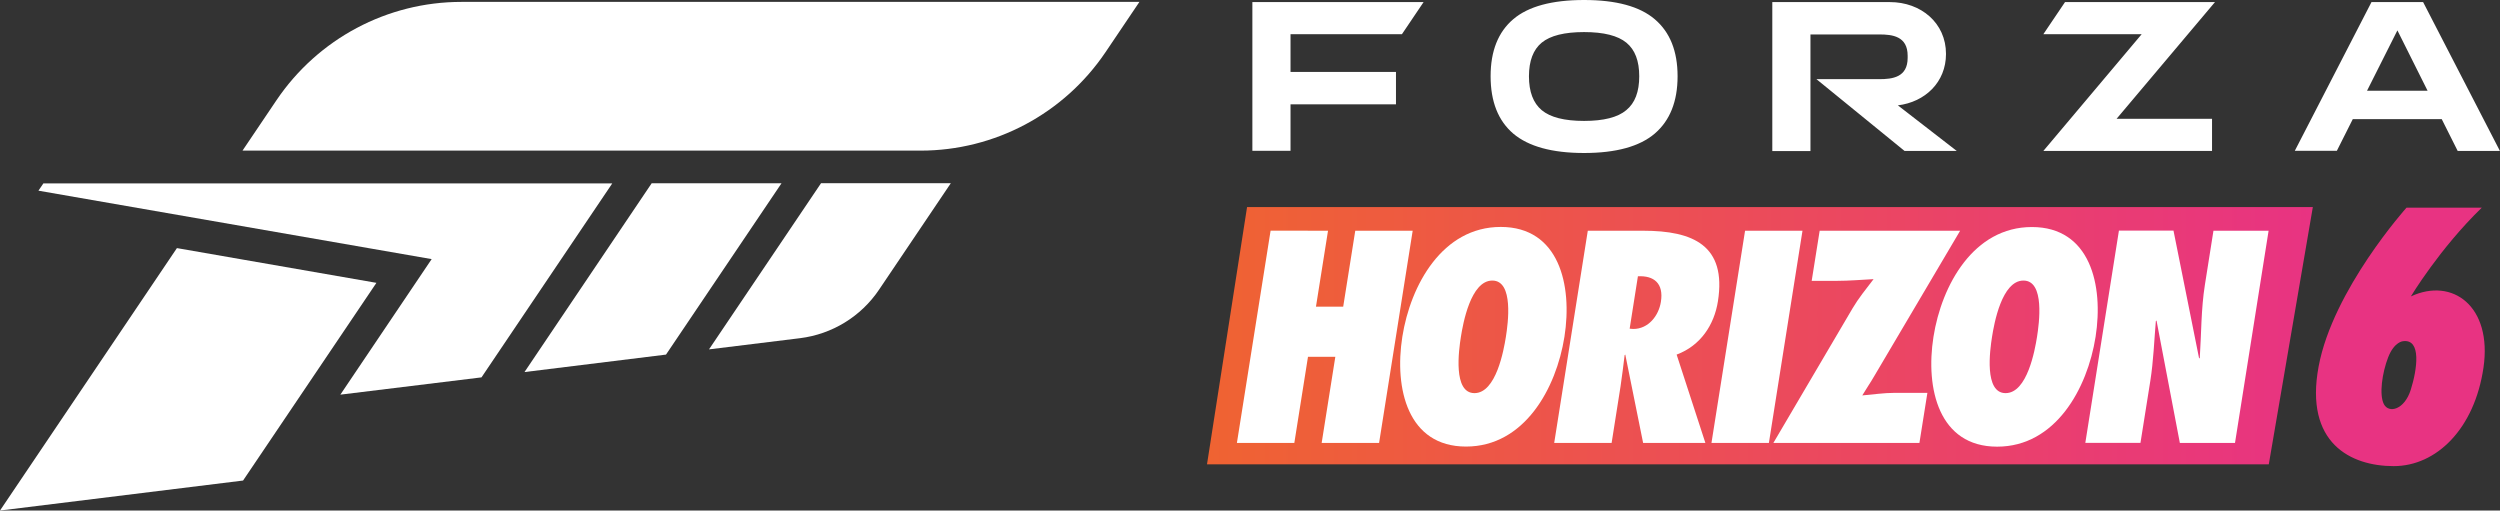 <?xml version="1.0" encoding="utf-8"?>
<!-- Generator: Adobe Illustrator 27.8.0, SVG Export Plug-In . SVG Version: 6.00 Build 0)  -->
<svg version="1.1" id="Layer_1" xmlns="http://www.w3.org/2000/svg" xmlns:xlink="http://www.w3.org/1999/xlink" x="0px" y="0px"
	 viewBox="0 0 2634 537.9" style="enable-background:new 0 0 2634 537.9;" xml:space="preserve">
<rect x="0" y="0" width="2634" height="537.9" fill="#333333" stroke="none"/>
<style type="text/css">
	.Drop_x0020_Shadow{fill:none;}
	.Outer_x0020_Glow_x0020_5_x0020_pt{fill:none;}
	.Blue_x0020_Neon{fill:none;stroke:#8AACDA;stroke-width:7;stroke-linecap:round;stroke-linejoin:round;}
	.Chrome_x0020_Highlight{fill:url(#SVGID_1_);stroke:#FFFFFF;stroke-width:0.363;stroke-miterlimit:1;}
	.Jive_GS{fill:#FFDD00;}
	.Alyssa_GS{fill:#A6D0E4;}
	.st0{fill:#FFFFFF;}
	.st1{fill:url(#SVGID_00000145781347370776692070000016761627295711998137_);}
	.st2{fill:#E83382;}
</style>
<linearGradient id="SVGID_1_" gradientUnits="userSpaceOnUse" x1="633.983" y1="-115.571" x2="633.983" y2="-116.571">
	<stop  offset="0" style="stop-color:#656565"/>
	<stop  offset="0.618" style="stop-color:#1B1B1B"/>
	<stop  offset="0.629" style="stop-color:#545454"/>
	<stop  offset="0.983" style="stop-color:#3E3E3E"/>
</linearGradient>
<g>
	<path class="st0" d="M256.1,506.3L0,537.9l186.4-276.5L396.6,298L256.1,506.3z M291.3,105.6l-35.8,53.1h714.4
		c78.1,0,151-38.8,194.8-103.6L1200.5,2H486.1C408,2,335.1,40.8,291.3,105.6 M686.6,193.1L552.6,392l149.1-18.4l121.7-180.5H686.6z
		 M865,193.1l-118,175l96-11.8c33.7-4.2,64.1-22.8,83.1-51l75.7-112.3H865V193.1z M45.8,193.1l-5.3,7.8l414.3,72.1l-96.2,142.8
		l148.7-18.2l137.8-204.4H45.8V193.1z"/>
	<path class="st0" d="M2333.7,2.2h-158L2152.9,36h103.6L2152.9,159h177.7v-33.8H2230L2333.7,2.2z M1359.8,36h117.3l22.8-33.8h-180.4
		v156.7h40.2v-49h111.1V75.8h-111.1V36H1359.8z M2493.9,95.6l32-63.6l31.8,63.6H2493.9z M2589.4,159h44.5L2553,2.2h-54.4
		l-80.8,156.7h44.3l16.8-33.4h93.7L2589.4,159z M1669,127.4c-20.8,0-35.6-3.8-44.6-11.3s-13.5-19.5-13.5-35.7s4.5-28.1,13.5-35.5
		c9.1-7.4,23.9-11.1,44.6-11.1c20.8,0,35.6,3.8,44.6,11.2c9.1,7.5,13.5,19.2,13.5,35.4c0,16.3-4.5,28.2-13.7,35.7
		C1704.5,123.6,1689.7,127.4,1669,127.4 M1669,161.2c33.7,0,58.6-6.9,74.5-20.5c15.9-13.7,24-33.7,24-60.4c0-26.4-8-46.4-24-60
		C1727.6,6.7,1702.7,0,1669,0c-33.8,0-58.7,6.7-74.6,20.2c-15.9,13.5-23.9,33.5-23.9,60.1c0,26.8,8,46.9,23.9,60.5
		C1610.4,154.3,1635.2,161.2,1669,161.2 M2061.6,159h-55l-92.8-75.6h66.3c13.7,0,29.8-1.9,29.8-22.4v-2.3
		c0-20.6-16.2-22.4-29.8-22.4h-72.6v122.9h-40.2V2.2h36.6h87.3c32.6,0,59.1,21.9,59.1,54.6c0,29.9-22.1,50.7-50.7,54.2L2061.6,159z"
		/>
	<g>
		
			<linearGradient id="SVGID_00000061461612061645209660000002537611559583851939_" gradientUnits="userSpaceOnUse" x1="1271.672" y1="353.729" x2="2436.768" y2="353.729">
			<stop  offset="0" style="stop-color:#EF6332"/>
			<stop  offset="1" style="stop-color:#E83382"/>
		</linearGradient>
		<path style="fill:url(#SVGID_00000061461612061645209660000002537611559583851939_);" d="M2436.8,218.2L2436.8,218.2l-1122.9,0
			l-42.2,271h1118.7L2436.8,218.2L2436.8,218.2L2436.8,218.2z"/>
	</g>
	<g>
		<polygon class="st0" points="2436.8,218.2 2436.8,218.2 2436.8,218.2 		"/>
	</g>
	<g>
		<polygon class="st0" points="1453,466.7 1488.4,243.1 1427.9,243.1 1415.2,323.1 1386.5,323.1 1399.2,243.1 1338.7,243 
			1303.2,466.7 1363.7,466.7 1378.1,375.9 1406.9,375.9 1392.5,466.7 		"/>
		<path class="st0" d="M1544.6,470.5c61.4,0,95.1-61.1,103.7-115.7c8.6-54.6-5.7-115.7-67.1-115.7c-61.4,0-95.1,61.1-103.7,115.7
			C1468.9,409.5,1483.2,470.5,1544.6,470.5z M1539.2,354.9c2.2-13.9,10.3-59.3,33.1-59.3c22.8,0,16.5,45.4,14.3,59.3
			c-2.2,13.9-10.3,59.3-33.1,59.3C1530.7,414.2,1537,368.8,1539.2,354.9z"/>
		<polygon class="st0" points="1899.1,243.1 1838.6,243.1 1803.2,466.7 1863.7,466.7 		"/>
		<path class="st0" d="M1810,317.5c9.3-59-26.2-74.4-78.7-74.4l-58.4,0l-35.4,223.6l60.5,0l9.4-59.6c1.7-11,2.9-21.9,4.3-32.9
			l0.7-0.6l18.8,93.1h65.6l-30.3-93.1C1791.9,364.1,1806.1,342.1,1810,317.5z M1749.9,318.1c-2.3,14.5-13.1,28.5-29.1,28.5l-3.8-0.3
			l8.7-55.2C1742.5,290.2,1753.1,298.5,1749.9,318.1z"/>
		<path class="st0" d="M2065.2,243.1l-148,0l-8.4,52.8h26.7c13,0,26.6-1.2,38.5-1.8c-7.8,10.1-16.3,20.8-22,30.5l-83.6,142.1
			l153.9,0l8.4-52.8h-34.4c-11.6,0-23.1,1.8-34.2,2.7c4-6.8,8.6-13.3,12.7-20.5L2065.2,243.1z"/>
		<polygon class="st0" points="2436.6,218.2 2436.6,218.2 2436.6,218.2 		"/>
		<path class="st0" d="M2265.6,401.2c3.3-21.1,4-41.8,5.8-62.9l0.7-0.6l24.6,129h58.1l35.4-223.6l-58.1,0l-9,56.9
			c-4.1,25.8-3.7,51.3-5.4,77.1l-0.7,0.6l-27-134.7l-57.5,0l-35.4,223.6h58.1L2265.6,401.2z"/>
		<path class="st0" d="M2104.2,470.6c61.4,0,95.1-61.1,103.7-115.7c8.6-54.6-5.7-115.7-67.1-115.7c-61.4,0-95.1,61.1-103.7,115.7
			C2028.5,409.5,2042.8,470.6,2104.2,470.6z M2098.8,354.9c2.2-13.9,10.3-59.3,33.1-59.3c22.8,0,16.5,45.4,14.3,59.3
			c-2.2,13.9-10.3,59.3-33.1,59.3C2090.3,414.2,2096.6,368.9,2098.8,354.9z"/>
	</g>
	<path class="st2" d="M2540.1,312.3c0,0,30-50.1,74.7-93.5h-79.3c0,0-77.5,86.4-92.6,167.3c-15.1,80.9,34,105,79.1,105
		c45.1,0,85.2-39.4,94.6-103.8S2584,291.8,2540.1,312.3z M2540,410.6c-6.7,21.3-23.1,25.1-28.3,15.3c-5.2-9.9-1.9-33.1,4.5-49.5
		c6.4-16.4,15.6-16.9,15.6-16.9C2551.5,356.8,2546.7,389.3,2540,410.6z"/>
</g>
</svg>

